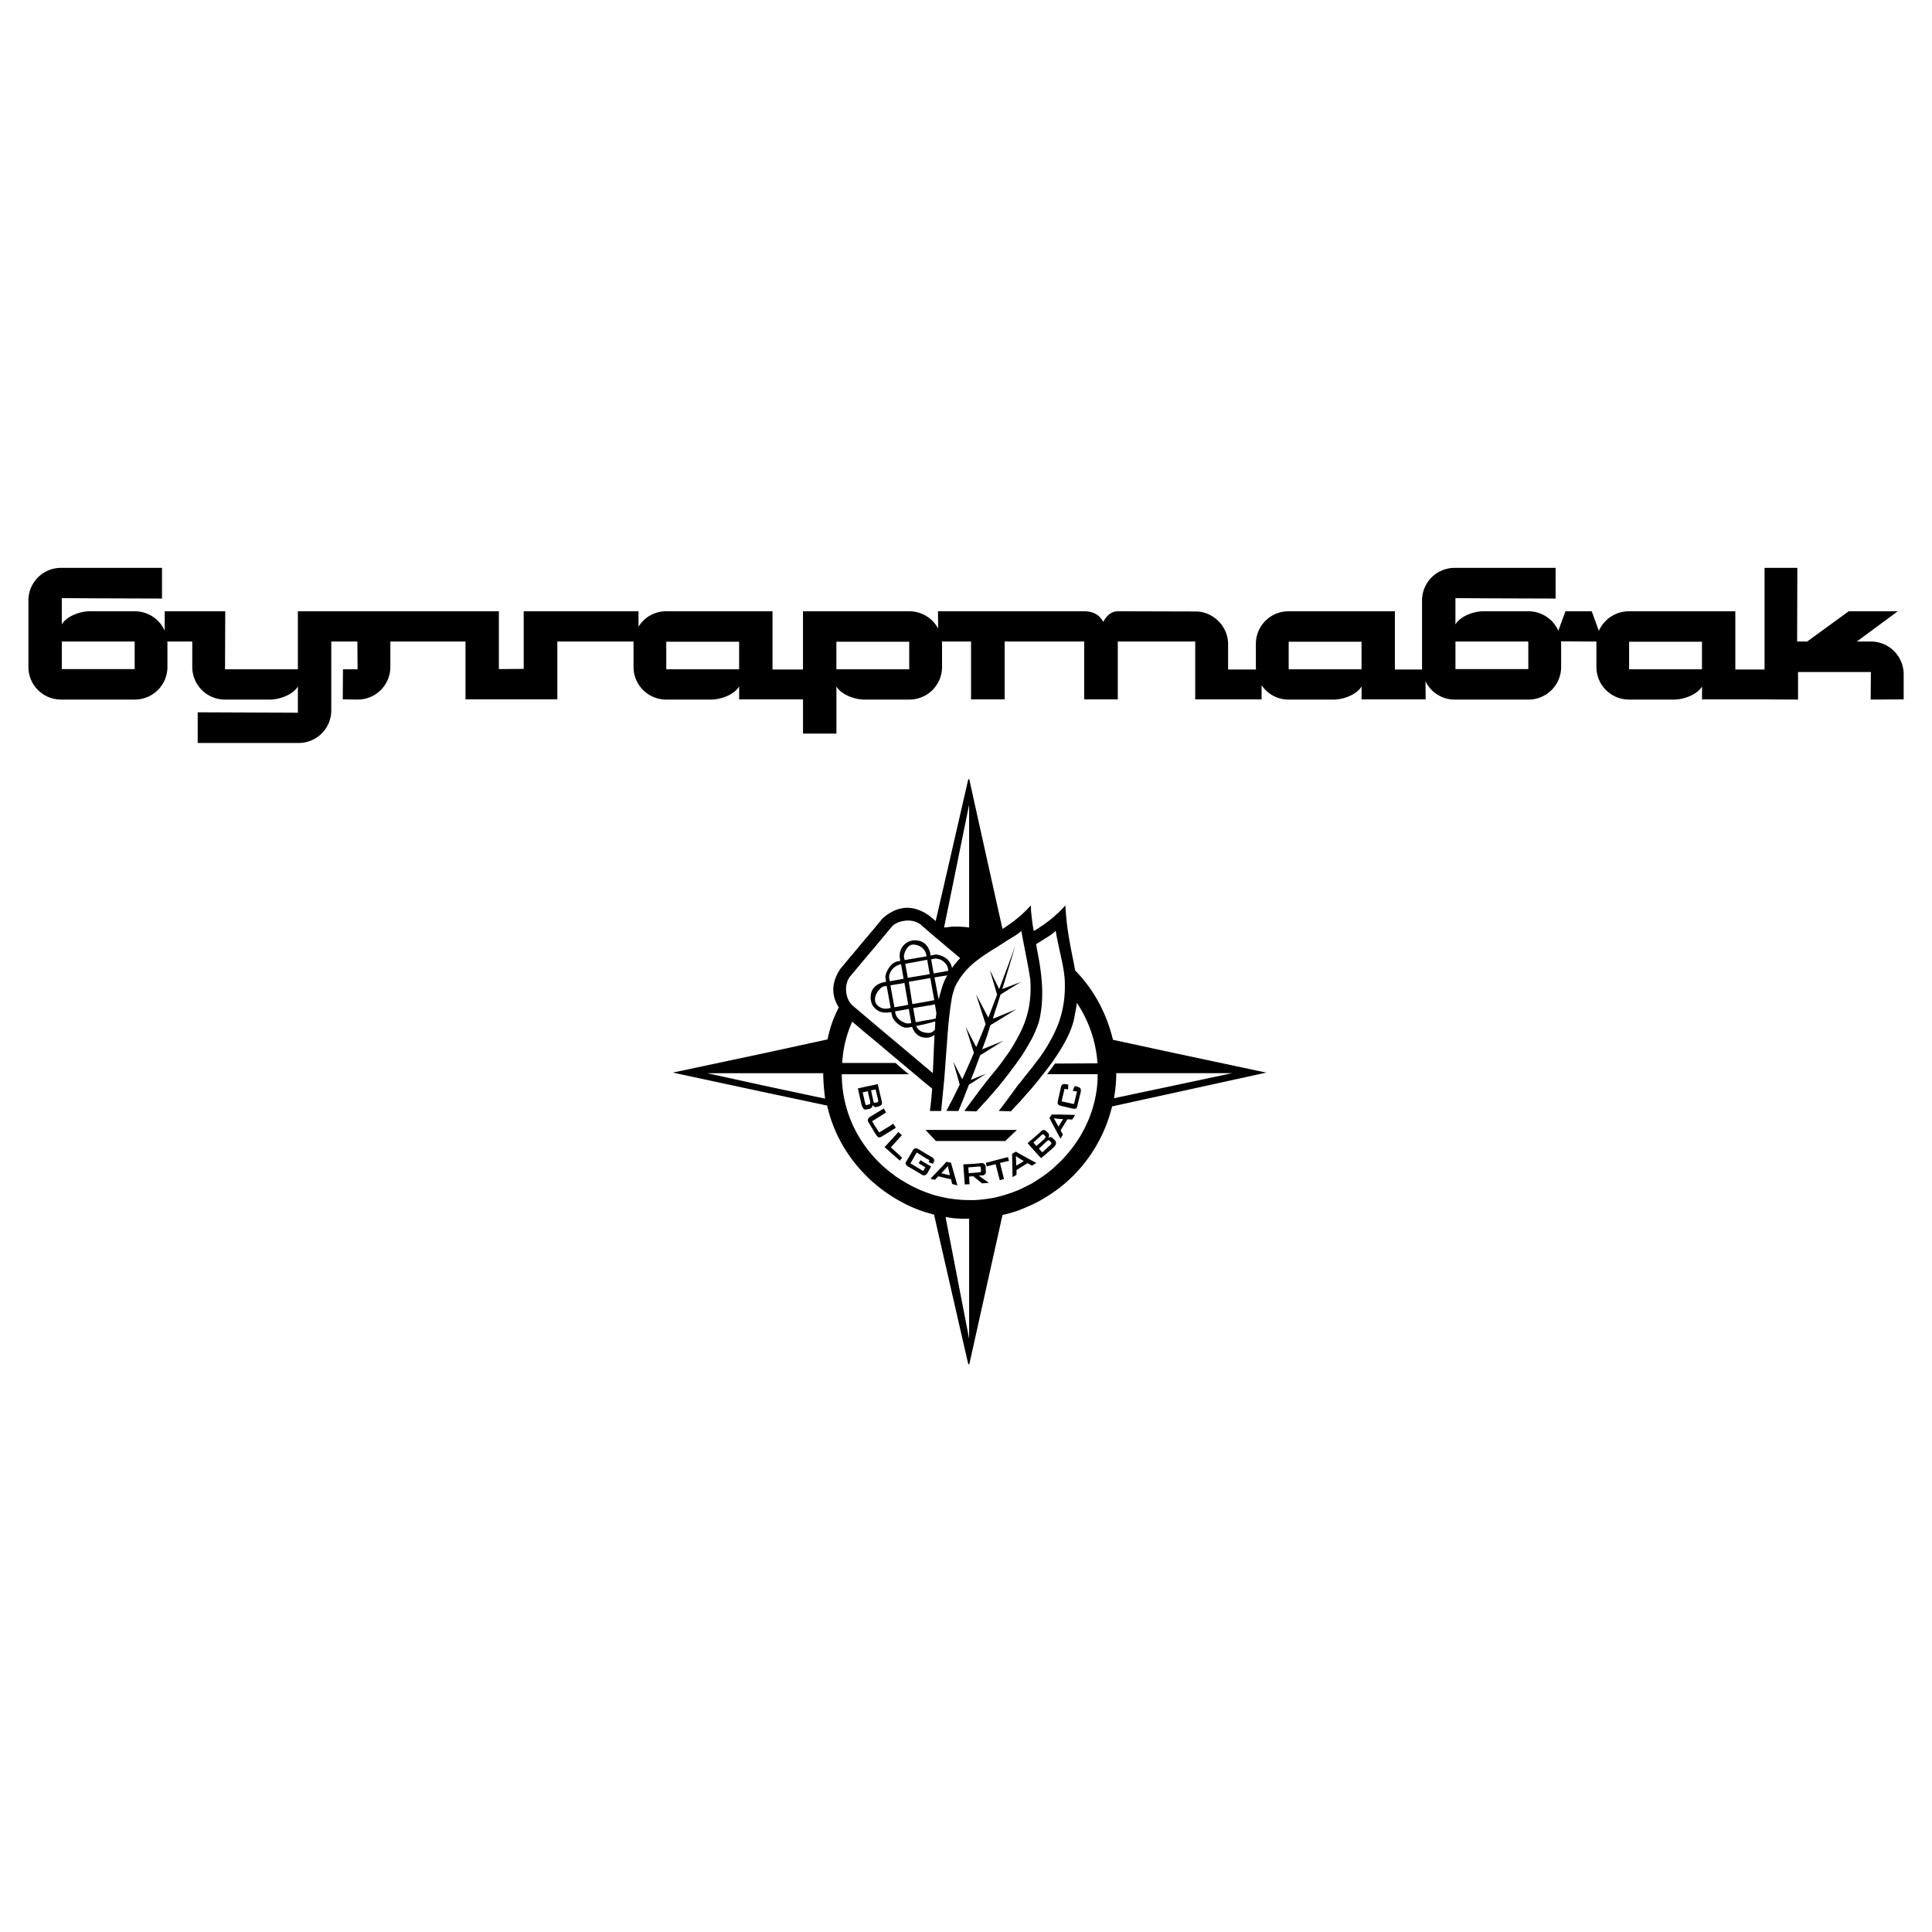 <svg xmlns="http://www.w3.org/2000/svg" width="2500" height="2500" viewBox="0 0 192.756 192.756"><g fill-rule="evenodd" clip-rule="evenodd"><path fill="#fff" d="M0 0h192.756v192.756H0V0z"/><path d="M186.674 64.007h-1.418l4.082-3.019h-4.893l-4.145 3.019h-1l.021-7.351h-3.27v10.142h-2.916v-5.81h-10.622a3.287 3.287 0 0 0-2.998 1.957l-.707-1.957h-2.625l-.707 1.937a3.273 3.273 0 0 0-2.979-1.937h-4.498c-1.021 0-2.332.52-2.791 1.312v-2.624l3.623.021 6.373.021v-3.062h-10.078a3.254 3.254 0 0 0-3.25 3.249v6.643c0 .083 0 .146.021.25h-2.729v-5.81H128.548a3.253 3.253 0 0 0-3.25 3.248v2.312c0 .083 0 .146.021.25h-2.791v-2.541c0-1.791-1.52-3.249-3.227-3.249l-7.789-.021c-.729 0-1.229.624-1.438 1.062-.229-.416-.688-1.062-1.916-1.062H93.581l.021 1.728a3.265 3.265 0 0 0-2.874-1.728H80.114v5.81h-3.041v-5.81H66.453a3.227 3.227 0 0 0-2.749 1.541v-1.541H52.251v5.747l-2.478.021v-5.768H29.719v5.789h-7.268l.021-5.789h-6.039v1.937a3.273 3.273 0 0 0-2.978-1.937H8.957c-1.02 0-2.333.52-2.791 1.312v-2.624l3.645.021 6.352.021v-3.062H6.083a3.253 3.253 0 0 0-3.249 3.249v6.643a3.253 3.253 0 0 0 3.249 3.249h7.373a3.252 3.252 0 0 0 3.248-3.249v-2.312c0-.083 0-.146-.021-.229h2.499v2.541a3.253 3.253 0 0 0 3.249 3.249h4.498c1.021 0 2.333-.521 2.791-1.312v2.624l-9.996-.042v3.061h10.079a3.253 3.253 0 0 0 3.249-3.249v-6.872h2.603l.021 2.77h-1.458l-.021 2.999 1.5.021a3.253 3.253 0 0 0 3.249-3.249v-2.541h7.497v5.769h9.163v-5.769h7.601v2.541a3.253 3.253 0 0 0 3.249 3.249h4.498c1.02 0 2.332-.521 2.79-1.312v1.292h6.373v3.415h3.332v-4.707c.458.792 1.771 1.312 2.791 1.312h4.498a3.253 3.253 0 0 0 3.249-3.249v-2.312c0-.083 0-.146-.021-.229h2.915v5.769h3.353v-5.769h7.934v5.769h3.354v-5.769h7.727v5.769h6.621v-1.416a3.207 3.207 0 0 0 2.688 1.437H133.056c1.02 0 2.332-.521 2.789-1.312v1.292h6.395l-.021-1.812a3.225 3.225 0 0 0 2.916 1.833h7.371a3.252 3.252 0 0 0 3.248-3.249v-2.312c0-.083 0-.146-.02-.25l3.539.021v2.541a3.254 3.254 0 0 0 3.248 3.249h4.499c1.021 0 2.334-.521 2.791-1.312v1.292h6.248l3.332.021v-2.749h7.268l-.021 2.749 3.291-.021v-2.52a3.264 3.264 0 0 0-3.255-3.25zm-173.24 2.749H6.167v-2.749H13.435v2.749h-.001zm60.308.02H66.474v-2.749H73.742v2.749zm16.972 0H83.446v-2.749H90.714v2.749zm45.126 0H128.572v-2.749H135.84v2.749zm16.639-.02H145.211v-2.749H152.479v2.749zm17.326.02H162.537v-2.749H169.805v2.749zM111.039 103.74c-.625-2.623-1.916-5.039-3.77-6.914-.312-1.77-.834-3.749-.979-6.497-.229.271-.459.5-.688.729-.209.167-.396.354-.584.521a17.56 17.56 0 0 1-1.311.958c-.188.125-.396.25-.562.354a10.093 10.093 0 0 1-.188-1.229 8.93 8.93 0 0 1-.105-1.333c-.373.417-.748.771-1.104 1.083-.582.5-1.166.917-1.729 1.271l-.52-2.332-1-4.499-1.27-5.727-.521-2.374h-.104l-1.624 7.08-.521 2.27-.583 2.52-.521 2.271-.354-.292-.375-.312c-.104-.041-.188-.104-.271-.166-.791-.458-1.541-.625-2.249-.521a3.356 3.356 0 0 0-1.271.458 4.614 4.614 0 0 0-.812.604l-.771.938-.812.958-2.582 3.082c-.917 1.354-.938 2.666-.167 3.873a11.385 11.385 0 0 0-1.125 3.188l-6.122 1.332-9.309 1.979 9.309 1.998 6.081 1.291c.604 2.707 1.999 5.123 3.915 7.02.25.27.521.52.812.748.5.438 1.02.834 1.583 1.188.396.271.833.521 1.271.75.708.375 1.458.688 2.249.938.208.062.417.125.646.188.062.02.125.041.188.041l.687 3.02.583 2.541.521 2.291 1.624 7.08h.104l.521-2.334 1.27-5.725 1-4.479.52-2.354a12.496 12.496 0 0 0 1.729-.5c.396-.166.812-.332 1.209-.52.25-.104.5-.25.75-.375.438-.25.873-.52 1.311-.812.188-.125.375-.27.584-.416 2.623-2 4.539-4.873 5.352-8.205l6.08-1.332 9.309-2.041-9.309-1.979-5.995-1.295zm-34.59 4.623l-5.894-1.291h11.579c0 .832.083 1.686.188 2.539l-5.873-1.248zm18.013-17.159l.521-2.541 1.708-8.392v12.265a9.49 9.49 0 0 0-1.708-.083c-.187.021-.354.042-.521.062-.104 0-.188.021-.271.021l.271-1.332zm-9.621 6.185l1.604-1.916.812-.958 1.583-1.895.083-.104c.271-.333.708-.542 1.187-.625.625-.125 1.312 0 1.77.375l.479.417.646.562.875.729.583.5.521.437.812.688a7.512 7.512 0 0 0-.812.979 1.614 1.614 0 0 0-.521-.916 1.99 1.99 0 0 0-.583-.312c-.25-.104-.479-.125-.604-.104l-.271.062-.167.021-.042-.292a1.894 1.894 0 0 0-.438-.812c-.333-.312-.771-.458-1.312-.396-.417.083-.729.271-.937.541-.271.312-.396.75-.333 1.208l.042.292-.333.062c-.25.062-.479.229-.646.438-.333.396-.541.937-.5 1.187l.062.396-.312.062c-.354.104-.646.25-.833.457-.312.312-.437.75-.375 1.271.042.332.167.604.375.812.312.354.812.541 1.375.457l.208-.02.083-.021.083.395c.062.312.541.896 1.104 1.105a.9.9 0 0 0 .521.041l.375-.062c.208.707.791 1.082 1.354 1.082.208.021.438-.041.646-.125.062-.041.146-.104.229-.166-.062 1.27-.104 2.623-.167 3.811l-.062-.041-.646-.541-2.249-1.896-1.271-1.061-1.583-1.334-.812-.688-1.354-1.145c-.79-.666-.915-2.166-.249-2.957zm8.517 4.226l-.354.084-.646.104-1 .188-.25-1.416 1.25-.207.646-.105.271-.062.146.854c.017-.053-.05.461-.063.56zm-.041.293l-.042.832a2.617 2.617 0 0 1-.271.229.665.665 0 0 1-.333.084h-.021c-.104 0-.208 0-.292-.021-.438-.062-.812-.291-.937-.666l.937-.207.646-.168.313-.083zm-4.478-1.459l.021.105-.021.02-.271.043c-.583.125-1.27-.293-1.27-.896V99.7c0-.623.625-1.27.895-1.291l.271-.041.375 2.081zm0-3.457c.167-.354.542-.687 1.062-.791l.208 1.209.042.229-.041.021-1.271.229h-.062l-.042-.188c-.062-.209-.02-.459.104-.709zm0 1.334v-.021l1.271-.209.125-.041.375 2.188-.5.104-.875.146-.396-2.167zm3.52-2.895l-2.103.354-.063-.271c-.062-.271.271-1.27.896-1.27h.021c.562 0 1.083.333 1.25.833 0 .021 0 .042.021.062l.062.271-.084.021zm.146.313l.25 1.436-.396.084-1.791.291-.25-1.395 2.041-.375.146-.041zm-2.395 5.018l.562-.104.25 1.416-.146.021a.951.951 0 0 1-.667-.125c-.375-.168-.708-.5-.771-.875l-.042-.188.814-.145zm.562-2.811l1.687-.291.458-.084.188 1.062.208 1.145-.208.041-.646.125-1.333.23-.354-2.228zm2.561-.437l.646-.104.583-.084.062-.021c-.021.043-.042.062-.062.105-.208.312-.438.916-.583 1.479-.104.332-.187.645-.229.832l-.417-2.207zm1.229-.625l-.583.104-.729.125-.146-.812-.104-.604h.104l.125-.042c.25-.042.521 0 .75.104a1.6 1.6 0 0 1 .583.542c.062.125.104.25.125.374l.021.168-.146.041zm2.228 36.691l-1.708-8.828-.521-2.686-.125-.668c.042.021.083.021.125.043.167.02.333.062.521.082a11.51 11.51 0 0 0 1.708.062v11.995zm8.914-17.512c-.209.188-.396.375-.584.541a11.91 11.91 0 0 1-1.311.979c-.25.166-.5.334-.75.479a30.28 30.28 0 0 1-1.209.605c-.729.312-1.479.561-2.248.748a8.368 8.368 0 0 1-1 .188c-.438.062-.854.105-1.27.125h-.479c-.604 0-1.187-.041-1.77-.125a3.89 3.89 0 0 1-.521-.082 48.396 48.396 0 0 1-.583-.125 8.882 8.882 0 0 1-.875-.229c-.229-.084-.438-.146-.646-.23a12.446 12.446 0 0 1-2.249-1.104c-.458-.25-.875-.562-1.271-.875a11.89 11.89 0 0 1-1.583-1.457 11.637 11.637 0 0 1-.812-.979 12.193 12.193 0 0 1-2.457-7.352H90.671l-.562-.457-.771-.668h-5.311a11.633 11.633 0 0 1 1-4.123l1.416 1.209.812.666 1.583 1.332 1.271 1.062 2.249 1.895.646.521a35.802 35.802 0 0 1-.229 2.229H93.9l.292-3c.104-1.145.167-2.332.271-3.52.104-1.666.25-3.311.521-4.852.042-.25.271-.957.312-1.041.5-1.02 1.166-1.77 1.937-2.416.395-.312.812-.625 1.27-.916.312-.208.646-.417 1-.625.312-.208.645-.417 1-.646.354-.229.895-.521 1.248-.812l.146-.146c.271 1.562.666 3.291.896 4.873.145 2.166-.25 3.791-1.043 5.373a22.7 22.7 0 0 1-.979 1.707 43.918 43.918 0 0 1-1.27 1.75c-.354.438-.709.854-1 1.229a8.081 8.081 0 0 0-.25.312c-.062.104-.479.604-.666.875l-.354.479-1.021 1.375 1.021.041h.188c.312-.354.688-.75 1.082-1.188.312-.354.646-.75 1-1.145a52.026 52.026 0 0 0 2.248-2.938c.459-.666.855-1.352 1.209-1.998.332-.666.604-1.291.75-1.895 0-.062.02-.125.041-.188.375-1.916.25-3.623-.041-5.498-.105-.583-.23-1.187-.334-1.833.084-.062.209-.125.334-.208.416-.271.916-.542 1.311-.854.105-.083.209-.167.312-.271.062.458.168.937.271 1.416.25 1.187.562 2.416.625 3.457.082 1.666-.146 3.062-.625 4.373-.166.438-.375.875-.584 1.312-.25.459-.52.938-.812 1.395-.145.23-.332.48-.498.729-.25.312-.5.646-.75.98a90.194 90.194 0 0 0-1.209 1.52l-.062.062c-.291.354-1.229 1.707-2.041 2.729l1.209.041c.271-.291.562-.625.895-.957.375-.438.793-.896 1.209-1.375.25-.293.5-.604.75-.916.438-.562.895-1.125 1.311-1.709.188-.291.396-.582.584-.873.791-1.229 1.375-2.438 1.582-3.52.041-.312.209-.979.25-1.479a12.396 12.396 0 0 1 2.062 6.039l-3.895.02h-.354l-.23.334-.541.729h5.039c.001 3.461-1.54 6.627-3.913 8.896zm17.326-8.996l-5.895 1.25-5.893 1.248a14.85 14.85 0 0 0 .229-2.498h11.559z"/><path d="M105.561 109.758c-.041.188-.061.334 0 .396 0 .02.021.041.043.062.062.062.188.104.291.125l1.062.25c.188.041.312.041.416 0a.799.799 0 0 0 .146-.396l.291-1.188c.041-.166.041-.312 0-.375-.041-.104-.166-.166-.354-.229l-.23-.041-.207.457.438.084-.312 1.25-1.229-.271.291-1.25.354.062.021-.479-.166-.041c-.168-.021-.334-.021-.396.02-.104.043-.146.168-.188.355l-.229 1.02-.042.189zM105.02 111.195l-.082-.021-.23.375.312.604.584 1.084.207.375.23-.418-.23-.416.688-1.104.48.021.291-.459-1.666-.041h-.584zm1.042.457l-.459.75-.459-.832.459.062.459.02zM105.082 113.611c-.041-.021-.041-.043-.062-.062a.631.631 0 0 0-.207-.105.487.487 0 0 0-.25.084.38.38 0 0 0 .104-.229.358.358 0 0 0-.084-.25l-.166-.146a.428.428 0 0 0-.291-.166c-.084 0-.209.062-.291.166l-.125.125-.75.646-.438.375.438.5.75.832.166.166 1.145-.979.062-.062c.168-.145.25-.291.271-.416a.32.32 0 0 0-.084-.291l-.188-.188zm-1.978.375l.605-.543.166-.166c.062-.062.146-.084.188-.104.02 0 .062.02.104.041l.105.146c.041.02.041.104.041.125-.021.02-.041.062-.105.145l-.498.438-.312.271-.294-.353zm1.666.27l-.77.709-.291-.291-.062-.084.062-.041.707-.668c.062-.062.146-.082.188-.125.041 0 .104.043.146.084l.082.104c.062.062.062.105.084.146-.021.062-.084.103-.146.166zM101.75 115.131l-.395-.229-.375.207.041 2.334.396-.23v-.479l.332-.209.771-.479.438.25.438-.271-.438-.229-1.208-.665zm0 .959l-.354.207-.041-.957.395.27.396.23-.396.25zM100.564 115.443l-1.062.272-1 .269-.147.022.084.353h.063l.832-.207.168.666.25.936.416-.123-.397-1.606.897-.207-.104-.375zM97.648 117.297l.25-.021c.166 0 .291-.02.354-.125.084-.041.125-.125.104-.27l-.02-.5c-.021-.146-.084-.229-.146-.25-.062-.084-.188-.105-.354-.084l-.604.062-1.125.062.146 2 .479-.021-.042-.77.437-.021.105.104.75.604.52-.041.166-.021-.166-.104-.854-.604zm-.999-.25l-.042-.582.625-.043.416-.041c.084 0 .146.02.166.041.043.043.043.084.043.125l.02.271c0 .041 0 .082-.041.104-.021.021-.041.041-.146.041l-.457.043-.584.041zM94.983 110.842h.646c.333-.834.708-1.729 1.041-2.625l.563-.354 1.166-.75-1.166.479-.375.146.375-.938c.188-.52.375-1.02.562-1.52l.707-.438 1-.625.625-.395-.625.27-1 .396-.52.207c.188-.457.354-.938.52-1.416l.312-.998.688-.418 1.916-1.186-1.916.791-.438.166c.125-.459.27-.916.438-1.375.104-.354.207-.688.332-1.041l1.916-1.188.168-.104-.168.084-1.748.666c.438-1.438.875-2.874 1.291-4.332a191.945 191.945 0 0 1-1.604 4.332l-.188-.375-.75-1.541.729 2.479c-.291.77-.582 1.541-.875 2.291l-.104-.188-1.125-2.145.959 2.977a63.82 63.82 0 0 1-.938 2.291l-.166-.312-.896-1.729.833 2.625c-.396.916-.792 1.811-1.167 2.623l-.896-1.75.646 2.291c-.271.562-.542 1.084-.771 1.562-.187.354-.375.688-.521 1-.021.02-.042.041-.042.062H94.983v.005zM94.879 116.006l-.417-.084-.021-.02-.562.604-.875.916-.167.166.167.062.271.062.333-.354.271.062.583.146.417.082.104.416.021.062.52.146-.541-1.895-.104-.371zm-.417 1.187l-.542-.146.542-.582.104-.127.208.918-.312-.063zM93.379 113.84H100.293l1.166-1.104H92.359v.022l.645.685.375.397zM92.359 116.068l-.521-.312-.188.291.667.418-.208.373-1.271-.77.625-1.084.896.562.375.209-.083.188.354.146.083.02v-.041c.125-.166.125-.271.104-.396-.021-.062-.083-.125-.188-.207a.535.535 0 0 1-.104-.062l-.542-.312-.646-.396c-.167-.104-.292-.145-.396-.125-.083.021-.188.084-.271.25l-.562.959c-.104.166-.146.248-.125.354.042.104.146.207.312.291l1.208.709c.146.125.271.145.375.125a.334.334 0 0 0 .104-.043.635.635 0 0 0 .188-.207l.354-.625-.54-.315zM89.985 113.256l-.354-.311-.792.873-.583.625.583.522.938.832.229-.291-1.125-1.041 1.104-1.209zM89.381 112.508l-.271-.396-.271.188-1.124.688-.458-.709-.25-.416.25-.145 1.146-.73-.229-.395-.917.562-.417.25c-.167.104-.229.207-.25.312-.041.061.021.207.125.354l.542.916.125.188c.104.166.188.27.292.291.083.021.208 0 .375-.125l.791-.479.541-.354zM86.987 110.467c.041-.043.083-.168.083-.293 0 .105.062.188.125.209.021.021.042.041.062.041.042.043.104.043.188.021l.229-.062c.146-.041.208-.104.292-.188.041-.084.041-.209 0-.354l-.396-1.688-.312.084-.812.166-.854.188.354 1.582c.062.188.125.355.208.438.062.084.167.105.292.084 0 0 .021 0 .042-.021l.25-.041c.102-.022.207-.084.249-.166zm.27-1.75l.104-.021.25 1.043c.021.062 0 .145 0 .188-.042.02-.062.041-.104.061l-.188.021c-.021.021-.042.021-.062.021-.042 0-.062-.021-.062-.021 0-.041-.042-.082-.063-.188l-.229-1.041.354-.063zm-.75 1.521c-.021.02-.042.02-.062.02a.21.21 0 0 1-.062-.02c-.021-.064-.062-.127-.083-.23l-.229-1.02.375-.084.125-.041.25 1.041v.207c-.021.043-.062.062-.146.084l-.168.043z"/></g></svg>